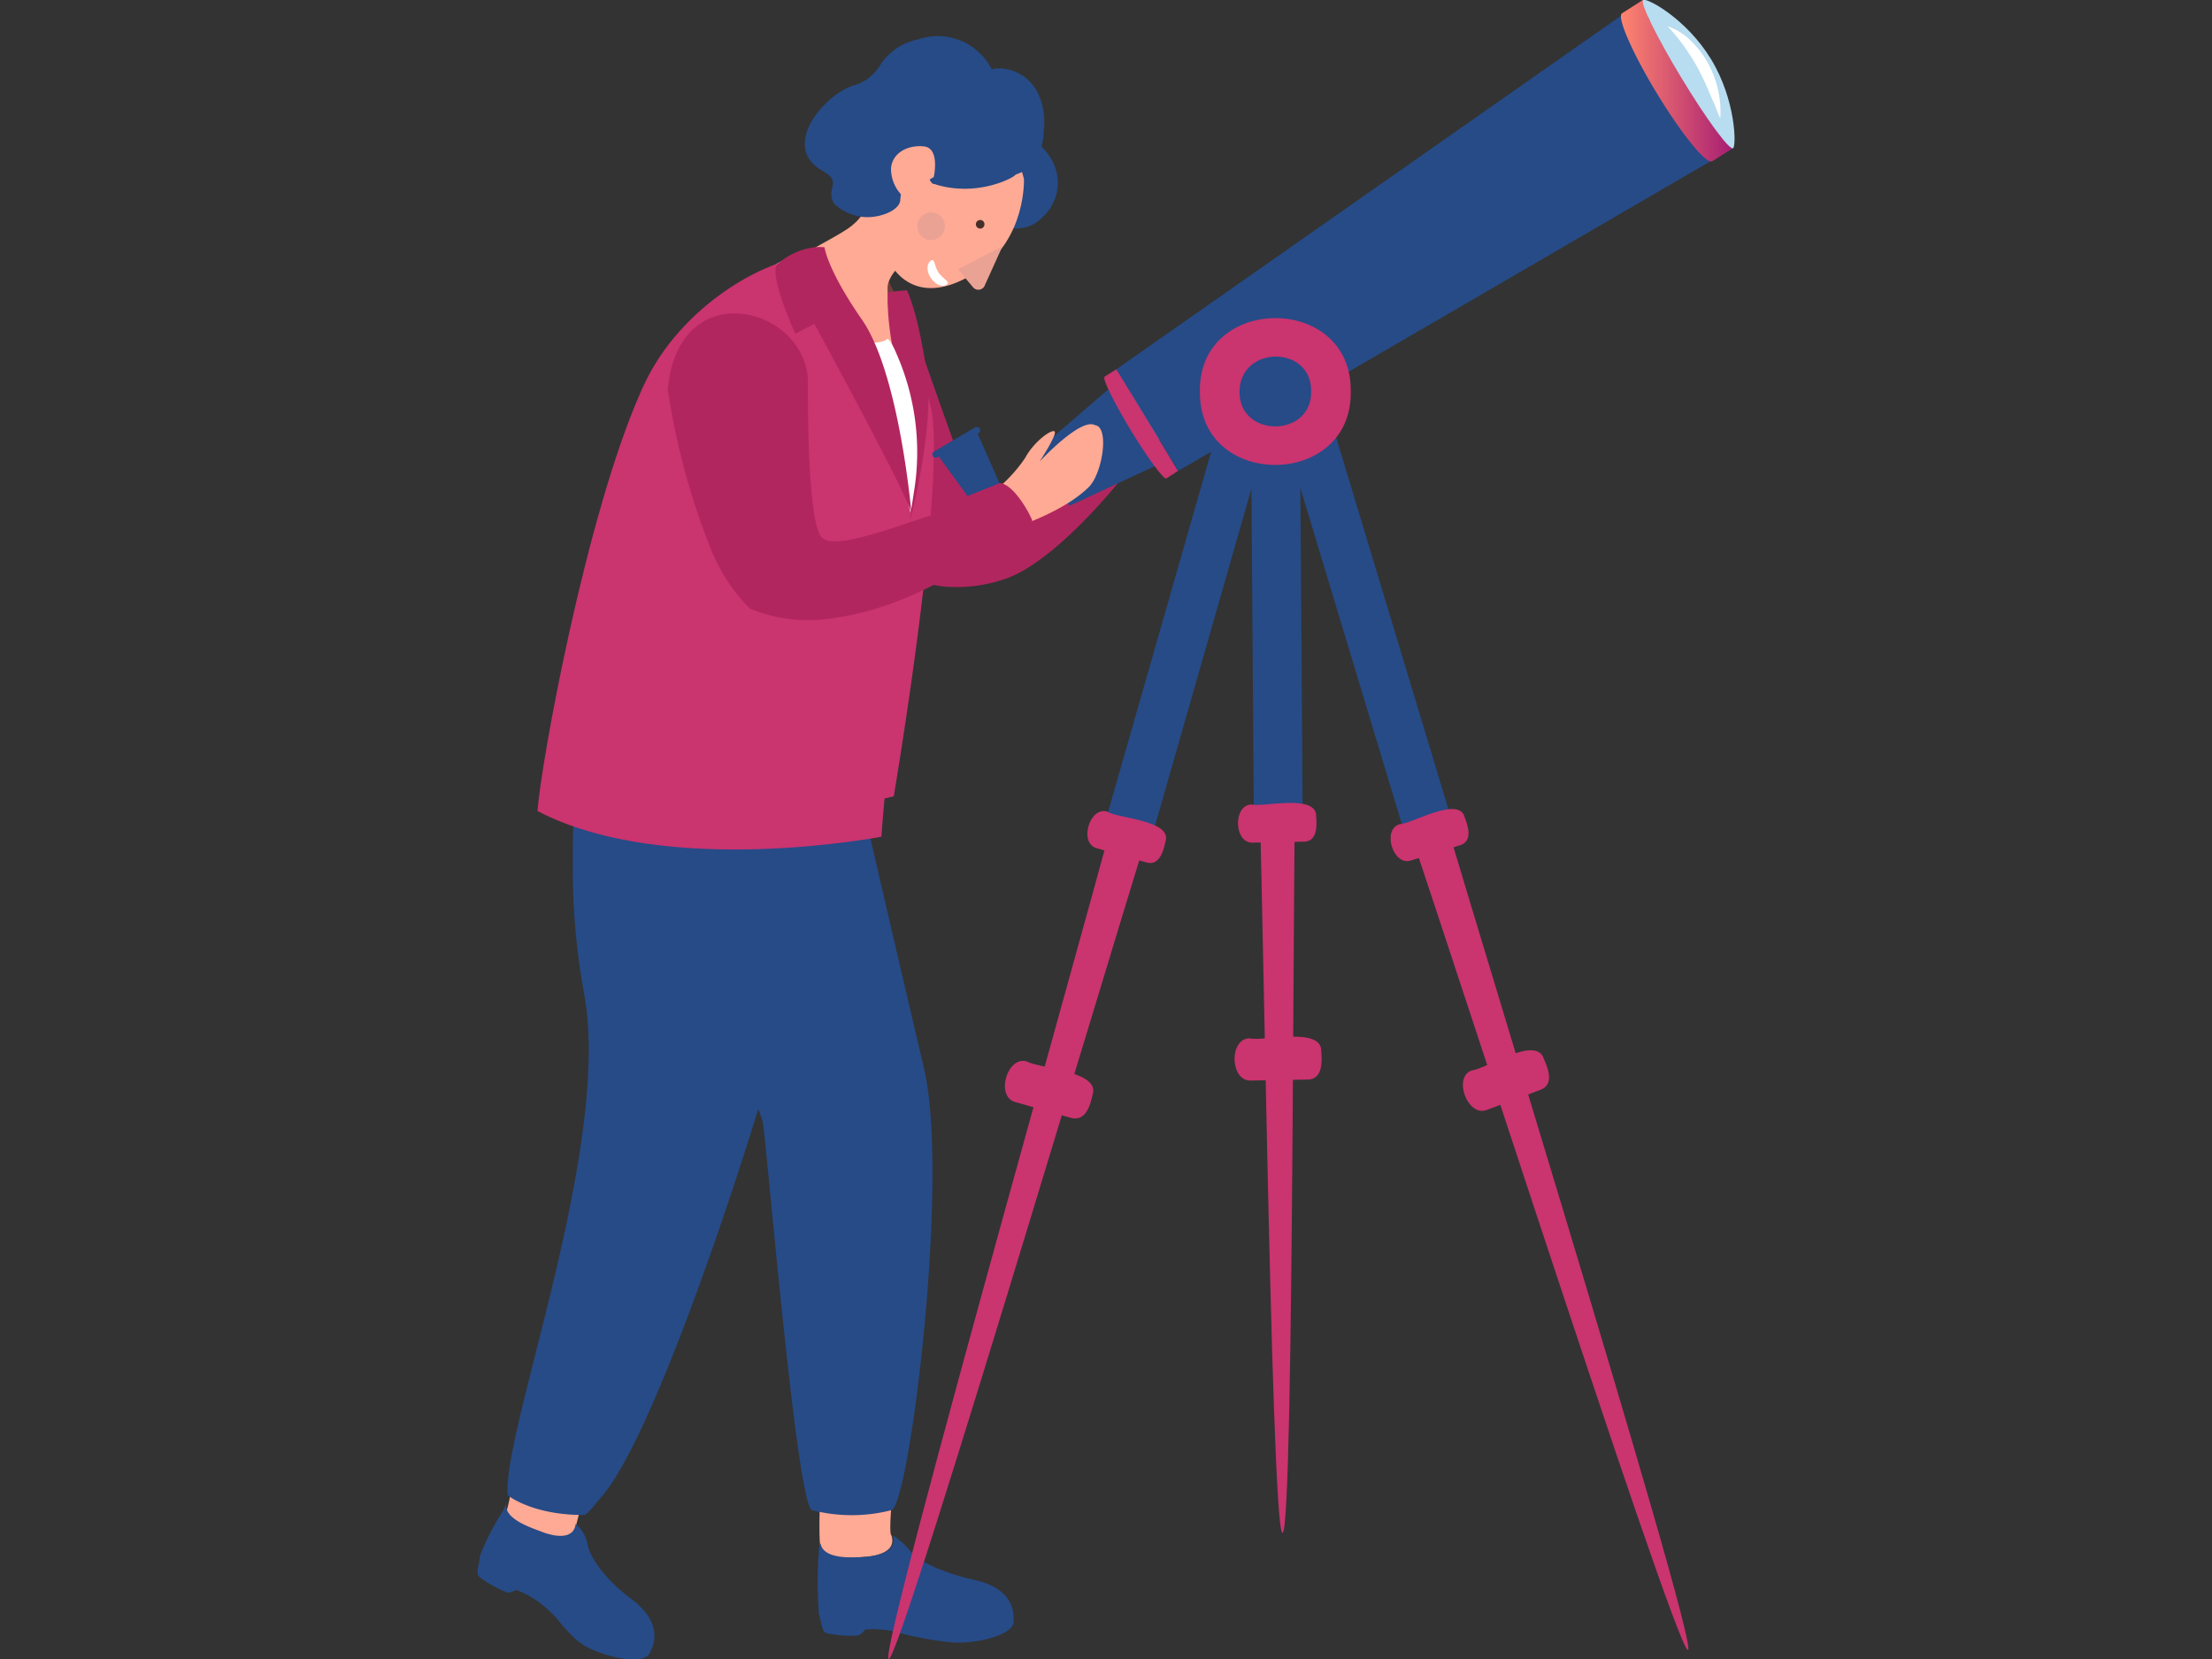 <?xml version="1.0" encoding="UTF-8"?> <svg xmlns="http://www.w3.org/2000/svg" xmlns:xlink="http://www.w3.org/1999/xlink" viewBox="0 0 200 150"><rect x="0" y="0" width="200" height="150" fill="#333333" stroke="none"/> <defs> <linearGradient id="linear-gradient" x1="146.56" y1="7.34" x2="156.67" y2="7.34" gradientUnits="userSpaceOnUse"> <stop offset="0" stop-color="#fe856e"></stop> <stop offset="1" stop-color="#a71d73"></stop> </linearGradient> </defs> <g style="isolation: isolate"> <g id="Слой_1" data-name="Слой 1"> <g> <g> <path d="M48.74,140c-.93-.37-3.56-1.2-3.13-2.66l0-.09a14.28,14.28,0,0,0,.54-2.15l.44-1.9L52.9,135s-1.22,4-1,4.24C51.61,140.8,49.78,140.36,48.74,140Z" fill="#ffaa94"></path> <g> <path d="M99.9,38.13a13.23,13.23,0,0,0,2.83-3.49c.69-1.59,2.22-2.87,2.47-2.62s-1.13,2.82-1.13,2.82,3.35-4.27,4.67-3.7c1.33,0,1.06,4.17,0,5.56-1.94,2.36-6.07,4.13-6.5,4.31A30.46,30.46,0,0,1,99.9,38.13Z" fill="#ffcc97"></path> <path d="M83,30.85s3.81,10.92,4.77,13.3,10.12-5.68,11.5-5.37a5.15,5.15,0,0,1,3.37,2.75c-.18.65-7,9.31-11.85,10.84a13.3,13.3,0,0,1-4.78.7,8,8,0,0,1-4.56-1.53,8.7,8.7,0,0,1-1.12-1.32,31.31,31.31,0,0,1-2.4-4.14C76.33,43,75,39.83,73.75,36.66c-.06-.16-1.12-2.69-1-2.72S80.81,30.56,83,30.85Z" fill="#b2265f"></path> <path d="M99.88,36.94s-.46-.25-2.25,1.05a13.61,13.61,0,0,1,4.87,3.88,13.59,13.59,0,0,0,.83-1.7A4.62,4.62,0,0,0,99.88,36.94Z" fill="#f4ab2a"></path> <path d="M58.87,149.18l-.18.33c-.63,1-4.09.25-5.8-.74a10.3,10.3,0,0,1-2.59-2.51l-.2-.21a12.19,12.19,0,0,0-1.24-1.11c-2.16-1.69-4.18-1.4-5.22-2.84a1.87,1.87,0,0,1-.16-1.65,22.59,22.59,0,0,1,2-3.84c.12-.25.23-.52.33-.79-.43,1.47,2.2,2.3,3.13,2.66a5.57,5.57,0,0,0,.58.2l.4.1c.94.2,2,.12,2.13-1a3.25,3.25,0,0,1,1.07,1.82c.17,1.06,1.34,3,4,5C59.54,146.43,59.36,148.18,58.87,149.18Z" fill="#264b87"></path> <path d="M54.13,148.65c-2.12-.72-3.63-3.29-4.4-4.13a11.82,11.82,0,0,0-3.64-2,9,9,0,0,1-2.61-2.05c0,.11,0,.22-.07.33-.08.35-.19.9-.22,1.13a1.12,1.12,0,0,0,0,.24.5.5,0,0,0,.21.46,11.86,11.86,0,0,0,2.31,1.3.75.75,0,0,0,.57,0l.4-.17a8.5,8.5,0,0,1,2.21,1.22c2.16,1.7,2.32,2.84,4,3.83s5.17,1.77,5.8.74l.18-.33A8.39,8.39,0,0,1,54.13,148.65Z" fill="#264b87"></path> <path d="M71.47,83.17a51.52,51.52,0,0,1-1.14,11.11c-2.21,8.08-11,35.63-16.08,41.22-.45.5-1.07,1.36-1.4,1.48l-.08,0c-4.72,0-6.87-1.79-6.87-1.79-.51-5.75,9.52-31.79,6.89-45.46a62.58,62.58,0,0,1-1-11.5c0-1.57,0-3.11.1-4.61h0a118.4,118.4,0,0,1,2-16.57l9.56.64c2.35,1.65,4.84,3.41,7.33,5.2h0C71.19,67.94,71.62,76.08,71.47,83.17Z" fill="#264b87"></path> <path d="M78.14,140.77c-1,.06-3.73.41-4-1.1a.28.28,0,0,0,0-.09c-.11-1.13,0-4.1,0-4.1l6.52-.08s-.32,3.3-.06,3.42C81.09,140.32,79.25,140.7,78.14,140.77Z" fill="#ffaa94"></path> <path d="M91.64,146.3l0,.38c-.14,1.2-3.61,1.95-5.58,1.77a10.52,10.52,0,0,1-3.4-1.19l-.27-.11c-.45-.17-1,.49-1.59.34-2.68-.63-4.38.49-5.94-.39a1.84,1.84,0,0,1-.83-1.42,35.14,35.14,0,0,1,0-5.25,2,2,0,0,1,.16-.9c.22,1.51,3,1.3,4,1.24a4.57,4.57,0,0,0,.61-.07,3,3,0,0,0,.41-.08c.93-.21,1.82-.71,1.51-1.8a7,7,0,0,1,1.63,1.46c.7.82,2.56,1.85,5.84,2.59C91.08,143.53,91.66,145.19,91.64,146.3Z" fill="#264b87"></path> <path d="M87.11,147.82a12.86,12.86,0,0,1-5.73-1.08,11.64,11.64,0,0,0-4.15-.3,9,9,0,0,1-3.23-.76,3,3,0,0,0,.07.32c.08.36.21.91.27,1.12s.06.17.08.24a.51.51,0,0,0,.39.32,11.08,11.08,0,0,0,2.64.21.77.77,0,0,0,.51-.26l.29-.31a8.34,8.34,0,0,1,2.52.17,29.77,29.77,0,0,0,5.26,1c2,.18,5.44-.57,5.58-1.77,0-.12,0-.25,0-.38A8.37,8.37,0,0,1,87.11,147.82Z" fill="#264b87"></path> <path d="M80.82,136.34c-.08.12-.14.18-.21.2a14.4,14.4,0,0,1-7.19,0c-1.37-.44-4-32-4.43-34.93S51.58,65.31,52.6,62.23l.85.07c12.47.94,22.35.86,22.35.86L77,68.43c1.65,7.18,4.63,20.06,6.52,28.05C85.83,106.14,82.5,133.69,80.82,136.34Z" fill="#264b87"></path> <path d="M74.49,22.36s4.26-.26,5.4,2.08L81,26.77l-5,2.69S72.29,24.25,74.49,22.36Z" fill="#773c3c"></path> <path d="M80.25,30.5a11.64,11.64,0,0,1,4,6.73C85.41,44.92,80.81,72,80.81,72s-9.89,2.42-12.82,2S80.25,30.5,80.25,30.5Z" fill="#ca346f"></path> <path d="M82,26.25s-3.46.14-3.79,1.23a52.81,52.81,0,0,0-.59,5.94l2-.43S82.35,46.75,82,48.1s2.61-8.68,1.8-14.34S82,26.25,82,26.25Z" fill="#b2265f"></path> <path d="M76.6,33.23c3.82,2.48,4.65.46,4.65.46a25.89,25.89,0,0,1-1-6.46c0-.39,0-.79,0-1.19,0-1.55,2.55-3.24,2.69-3.34h0l-2.55-5.44a16.37,16.37,0,0,0-2.81,2.62,4,4,0,0,1-.29.29h0a5.48,5.48,0,0,1-.86.65c-.95.61-2.22,1.26-2.91,1.68C70.43,24.44,74.53,31.88,76.6,33.23Z" fill="#ffaa94"></path> <path d="M93.31,12.53a13.3,13.3,0,0,0-1.64,5.8c0,3-.51,2.23-.51,2.23a3.15,3.15,0,0,0,3-.83C96.06,18.09,96.49,14.8,93.31,12.53Z" fill="#264b87"></path> <path d="M92.58,16.18s.24,5.41-4.21,8.35c-5,3.3-7.41.41-8.07-1.07S78,17,78,17l9.94-8.51S91.61,12.18,92.58,16.18Z" fill="#ffaa94"></path> <polygon points="97.03 44.99 96.81 45.09 92.16 47.29 90.53 44.61 90.57 44.58 94.66 41.09 97.03 44.99" fill="#773c3c"></polygon> <polygon points="105.4 41.68 105 41.87 96.7 45.74 93.7 40.8 93.78 40.74 101.03 34.5 105.4 41.68" fill="#264b87"></polygon> <polygon points="88.32 39.03 88.43 39.29 90.77 44.59 88.35 46.03 88.31 45.99 84.78 41.14 88.32 39.03" fill="#264b87"></polygon> <path d="M101.54,34.29l-.61-.9-1.06.67c-.23.15.84,2.32,2.38,4.86s3,4.48,3.2,4.34l1.06-.68Z" fill="#ca346f"></path> <polygon points="156.7 13.4 154.43 14.71 106.52 42.58 100.94 33.39 101.39 33.07 148.57 0.02 156.7 13.4" fill="#264b87"></polygon> <path d="M155.62,11.84l-.24.18a41.85,41.85,0,0,0-2.78-5.29,39.5,39.5,0,0,0-3.54-5.05l.4-.36L148.54,0l-1.88,1.2c-.5.31.91,3.56,3.16,7.26s4.46,6.43,5,6.12l1.89-1.2Z" fill="url(#linear-gradient)"></path> <path d="M156.7,13.4c-.33.21-2.41-2.62-4.65-6.32S148.25.22,148.57,0s3.9,1.67,6.14,5.36S157,13.19,156.7,13.4Z" fill="#b8dcf0"></path> <path d="M150.77,2.37a5.58,5.58,0,0,1,2.16,1.36,8.81,8.81,0,0,1,1.54,2.05,9.63,9.63,0,0,1,.88,2.4,11.3,11.3,0,0,1,.19,1.26,9,9,0,0,1,0,1.27c-.19-.39-.32-.78-.47-1.16L154.82,9c-.08-.19-.15-.38-.24-.56-.3-.75-.65-1.46-1-2.16a21,21,0,0,0-1.25-2A15.84,15.84,0,0,0,150.77,2.37Z" fill="#fff"></path> <path d="M90.4,47h0a1.45,1.45,0,0,1-.52-2.63h0a1.46,1.46,0,0,1,2.09.5h0A1.46,1.46,0,0,1,90.4,47Z" fill="#683434"></path> <path d="M88.47,39.17l-3.72,2.18a.29.29,0,0,1-.41-.11v0a.32.32,0,0,1,.11-.42l3.73-2.18a.29.29,0,0,1,.4.11v0A.3.3,0,0,1,88.47,39.17Z" fill="#264b87"></path> <path d="M117.22,67.94c-.37.41-.17,70.73-1.26,70.65-1.09.12-1.89-70.28-2.27-70.63C113.59,65.64,117.28,65.59,117.22,67.94Z" fill="#ca346f"></path> <rect x="113.24" y="36.79" width="4.42" height="37.27" transform="translate(-0.4 0.84) rotate(-0.41)" fill="#264b87"></rect> <path d="M119,73.82c.08.89.1,2.28-1.13,2.28l-4.65.09c-1.68,0-1.73-3.43-.06-3.45C114.21,73,119.07,71.74,119,73.82Z" fill="#ca346f"></path> <path d="M119.46,95.07c.09,1,.11,2.54-1.25,2.54l-5.16.09c-1.86,0-1.92-3.8-.07-3.82C114.16,94.2,119.55,92.77,119.46,95.07Z" fill="#ca346f"></path> <path d="M129.15,68.65c-.26.5,24.6,80.3,23.47,80.53-1.06.42-26.55-79.2-27.05-79.45C124.8,67.41,128.5,66.26,129.15,68.65Z" fill="#ca346f"></path> <rect x="121.21" y="35.12" width="4.42" height="41.43" transform="translate(-10.87 38.06) rotate(-16.8)" fill="#264b87"></rect> <path d="M132.44,73.91c.32.84.73,2.17-.45,2.52l-4.44,1.38c-1.6.5-2.62-2.81-1-3.29C127.63,74.5,131.93,71.9,132.44,73.91Z" fill="#ca346f"></path> <path d="M139.59,95.74c.41.9.95,2.36-.34,2.81l-4.83,1.81c-1.74.66-3.08-3-1.34-3.58C134.3,96.69,138.91,93.54,139.59,95.74Z" fill="#ca346f"></path> <path d="M105.54,69.87c-.49.29-24.12,80.55-25.19,80.13-1.13-.22,21.89-80.67,21.6-81.15C102.55,66.48,106.29,67.51,105.54,69.87Z" fill="#ca346f"></path> <rect x="86.78" y="53.74" width="41.43" height="4.42" transform="translate(24.12 143.89) rotate(-74.03)" fill="#264b87"></rect> <path d="M105.37,76.12c-.18.87-.57,2.21-1.75,1.85l-4.47-1.28c-1.62-.45-.65-3.78.95-3.31C101,74,106.06,74.15,105.37,76.12Z" fill="#ca346f"></path> <path d="M98.78,99c-.21,1-.64,2.45-2,2.06l-5-1.42c-1.79-.5-.72-4.2,1.06-3.67C94,96.63,99.54,96.83,98.78,99Z" fill="#ca346f"></path> <path d="M122.13,35.35c.19,8.85-13.71,8.95-13.64.1C108.29,26.6,122.2,26.5,122.13,35.35Z" fill="#ca346f"></path> <path d="M118.55,35.37c.09,4.21-6.51,4.26-6.48.05S118.58,31.17,118.55,35.37Z" fill="#264b87"></path> <path d="M92.71,13.65a2,2,0,0,1-.15.56,2.55,2.55,0,0,1-.25.46,2.7,2.7,0,0,1-.71.72,4.23,4.23,0,0,1-1.76.7c-.3.05-.61.08-.91.1s-.6,0-.9,0-.6,0-.9-.08L86.25,16l.89,0c.3,0,.59,0,.89,0s.58-.08.87-.11a7.9,7.9,0,0,0,.84-.2,3.72,3.72,0,0,0,1.44-.78,2.27,2.27,0,0,0,.47-.61,2,2,0,0,0,.13-.34,1.42,1.42,0,0,0,0-.3Z" fill="#410300"></path> <path d="M77.27,66.18,55.05,65.4s.21-14.25,1.43-20.79,4.43-14.2,7.66-16.71a54.78,54.78,0,0,1,6.7-4.38l5.7,6.68c2.64,1.42,3.7.44,3.7.44s.26,0,.85,1.42a22.09,22.09,0,0,1,1.61,12s-3,20.31-5.43,22.09Z" fill="#fff"></path> <path d="M89.56,44.66a13.32,13.32,0,0,0,3.12-3.24c.82-1.53,2.45-2.67,2.68-2.4S94,41.73,94,41.73s3.7-4,5-3.29c1.32.15.7,4.24-.5,5.54-2.13,2.18-6.39,3.61-6.84,3.75A31.87,31.87,0,0,1,89.56,44.66Z" fill="#ffaa94"></path> <path d="M74.29,15.4c2,1.1.3,1.52,1.11,3A4.47,4.47,0,0,0,78,19.61c1.39.17,3.35-.54,3.4-1.53s.62-3,1.61-2.93a.9.9,0,0,1,.4.11c.57.32.55,1.21,1,1.38l.09,0,.24.08c3.73,1.08,7-.69,7.07-.92,0,0,.55-.22.59-.24a3.44,3.44,0,0,0,1.15-1,4.89,4.89,0,0,0,.81-2.54.78.78,0,0,1,0-.14A6.19,6.19,0,0,0,94,8.78a4,4,0,0,0-3.53-2.6c-.06,0-.83,0-.78.14A5.46,5.46,0,0,0,83,3.57a5.27,5.27,0,0,0-3.32,2.17l-.09.14a4.09,4.09,0,0,1-2.49,1.87C74.57,8.57,70.54,13.19,74.29,15.4Z" fill="#264b87"></path> <path d="M84.43,16s.58-2.59-.87-2.76-2.9.57-3,2a3.44,3.44,0,0,0,1.06,2.49Z" fill="#ffaa94"></path> <path d="M82.34,46.4s-.43,10-1.16,14.55c-.36,2.22-.72,5.81-1,8.88s-.49,5.82-.49,5.82S60.25,79.43,48.6,73.33c.27-4.11,4.35-26.66,9.34-37.91.11-.25.23-.5.34-.74,3.3-7,10.85-11.28,15-11.51,0,0,6.37,16.82,7.17,17.87S82.34,46.4,82.34,46.4Z" fill="#ca346f"></path> <path d="M82.34,46.4v0a.8.8,0,0,0,0-.2h0c-.76-2.35-8.71-16.92-8.71-16.92l-1.67.87-.06,0s-1.84-4-1.78-5.7h0a.76.76,0,0,1,.2-.59,6.19,6.19,0,0,1,2.83-1.42,4.31,4.31,0,0,1,1.4-.08s.23,2,3.39,6.55,4.33,15.91,4.46,17.42C82.35,46.51,82.35,46.55,82.34,46.4Z" fill="#b2265f"></path> <path d="M90.11,48.64c-2,2.58-8.35,6.34-14.6,7.22a13.89,13.89,0,0,1-7.7-.83,15.85,15.85,0,0,1-3.55-5.43,64.59,64.59,0,0,1-3.88-14.38c.92-10.48,12.42-7.55,12.67-.79,0,.8-.11,12.23,1.17,14.07S84.8,45.88,88,45.62C88.67,45.59,90.48,48.26,90.11,48.64Z" fill="#b2265f"></path> <path d="M90.43,43.67,87.11,45l3.94,5.4a25.78,25.78,0,0,0,2.28-3.31C93.29,46.79,91.78,43.85,90.43,43.67Z" fill="#b2265f"></path> </g> </g> <path d="M88.86,20.59a.39.39,0,1,1,.08-.54A.4.4,0,0,1,88.86,20.59Z" opacity="0.72" style="mix-blend-mode: multiply"></path> <path d="M90.65,22.24,89,25.89A.63.63,0,0,1,88,26l-1.38-1.65Z" fill="#eaa294"></path> <path d="M85.58,25.75c-.4.25-1,0-1.42-.62s-.38-1.3,0-1.56.29.45.68,1.05S86,25.49,85.58,25.75Z" fill="#fff"></path> <path d="M84.93,21.46a1.25,1.25,0,1,1,.26-1.75A1.25,1.25,0,0,1,84.93,21.46Z" fill="#eaa294"></path> </g> </g> </g> </svg> 